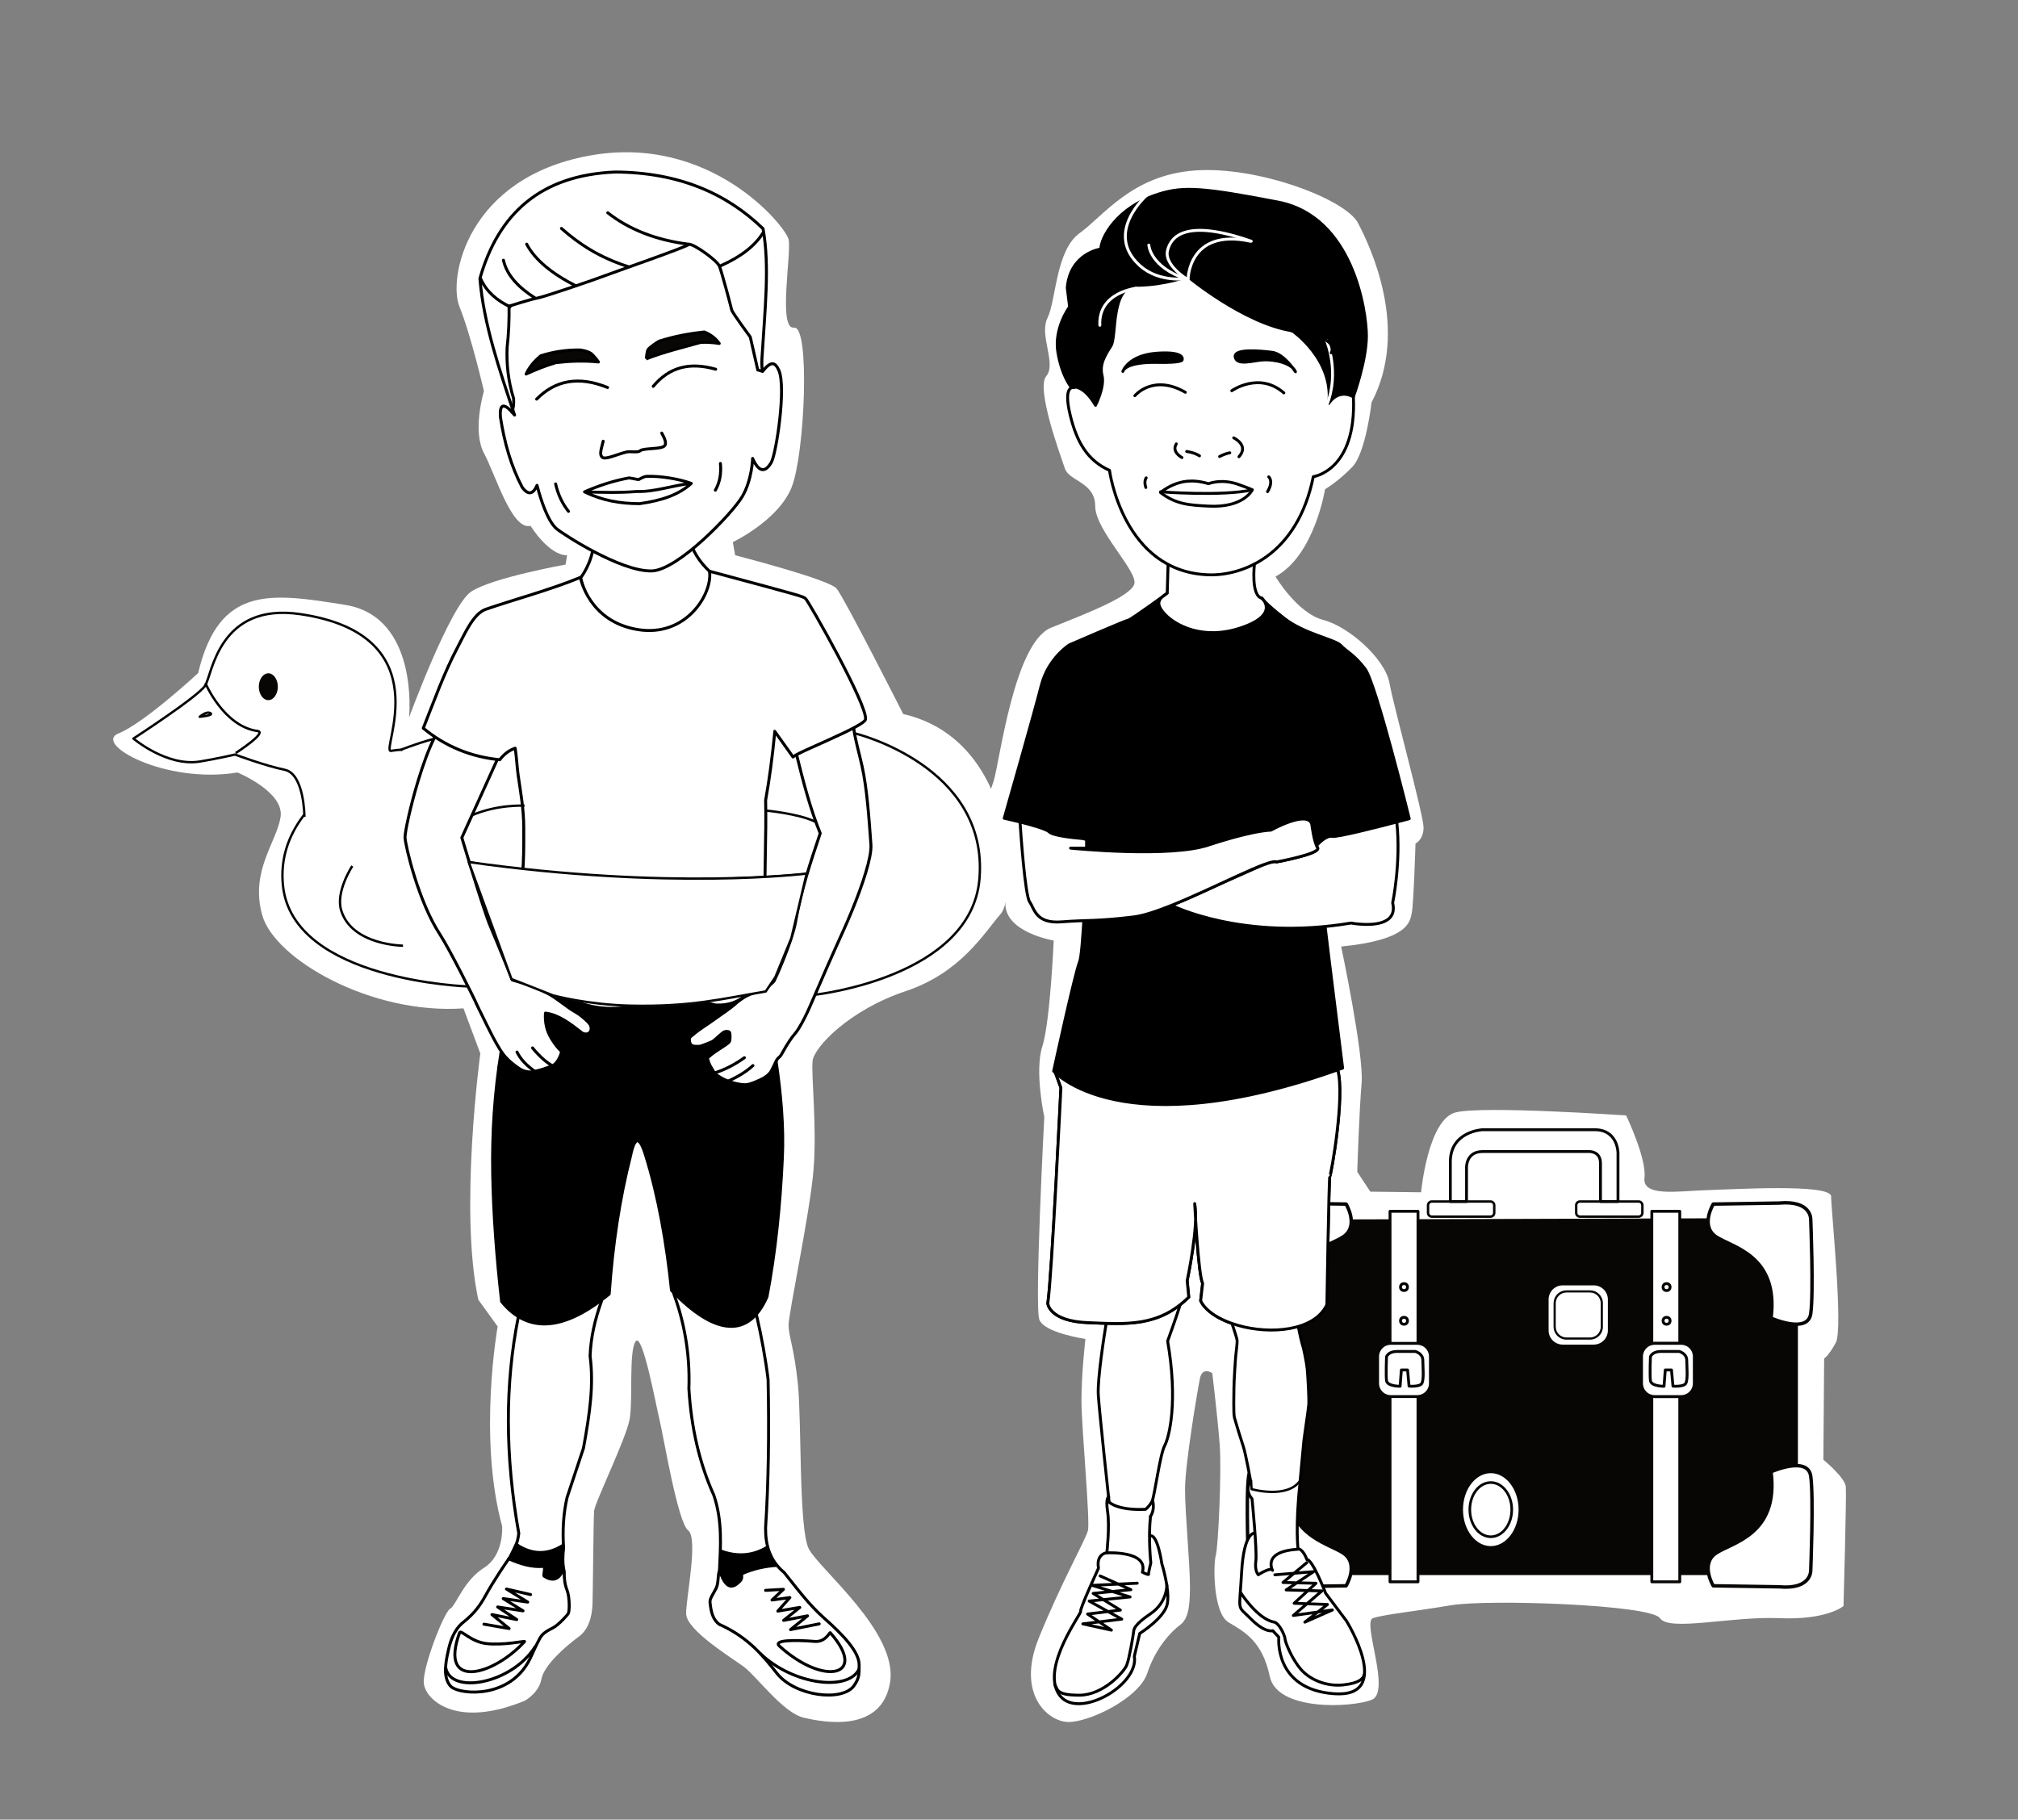 <?xml version="1.0" encoding="UTF-8" standalone="no"?><!DOCTYPE svg PUBLIC "-//W3C//DTD SVG 1.1//EN" "http://www.w3.org/Graphics/SVG/1.1/DTD/svg11.dtd"><svg width="100%" height="100%" viewBox="0 0 2495 2250" version="1.1" xmlns="http://www.w3.org/2000/svg" xmlns:xlink="http://www.w3.org/1999/xlink" xml:space="preserve" xmlns:serif="http://www.serif.com/" style="fill-rule:evenodd;clip-rule:evenodd;stroke-linejoin:round;stroke-miterlimit:1.5;"><rect x="0" y="0" width="2495" height="2250" fill="#808080" stroke="none"/><rect id="Artboard1" x="-0" y="0" width="2494.03" height="2250" style="fill:none;"/><g><path d="M1243.02,1116.93c0,-0 6.128,-85.788 -12.255,-103.405c-18.383,-17.617 -9.958,-22.979 -2.298,-47.49c7.66,-24.511 25.277,-171.575 71.235,-189.958c45.957,-18.383 97.277,-38.298 102.639,-53.618c5.361,-15.319 -48.256,-66.638 -48.256,-96.511c-0,-29.873 -32.17,-30.638 -37.532,-46.724c-5.362,-16.085 -36,-98.809 -22.979,-114.128c13.021,-15.319 -9.192,-50.554 1.532,-72.001c10.723,-21.446 9.957,-83.489 39.83,-104.936c29.872,-21.447 64.341,-71.668 142.469,-77.363c78.128,-5.694 186.129,35.667 201.448,64.774c15.319,29.107 64.341,131.746 16.851,222.129c0,0 -6.894,62.043 -23.745,79.66c-16.851,17.617 -33.702,27.575 -33.702,27.575c-0,-0 -13.021,81.958 -61.277,108.001c-0,-0 26.809,45.191 58.979,53.617c32.17,8.425 76.596,48.256 81.958,78.128c5.362,29.873 42.128,163.15 42.128,178.469c-0,15.32 -9.958,19.915 -9.958,19.915c0,0 -2.297,74.299 -4.595,85.788c-2.298,11.489 -4.596,33.356 -87.32,41.572c-0,-0 28.341,133.833 25.277,169.068c-3.064,35.234 -5.362,109.532 -5.362,109.532l16.085,24.511l62.809,0.766c0,0 8.426,-90.383 42.894,-98.809c34.468,-8.426 210.64,3.83 210.64,3.83c-0,-0 25.537,53.207 22.665,77.143c-2.872,23.936 42.128,16.277 74.681,15.319c32.554,-0.957 156.065,-8.617 156.065,7.66c0,16.277 15.319,163.724 5.745,180.959c-9.575,17.234 -14.362,19.332 -14.362,19.332l-0.957,125.243c-0,-0 26.808,22.021 27.766,33.511c0.957,11.489 -2.873,147.448 -2.873,147.448c0,-0 -20.106,17.549 -79.468,14.998c-59.362,-2.552 -135.958,16.913 -147.448,-0c-11.489,-16.913 -213.512,-23.616 -258.512,-15.956c-45,7.66 -82.96,11.334 -96.441,15.956c-13.481,4.621 22.673,91.022 -1.225,100.826c-23.898,9.805 -117.039,14.707 -126.231,-28.8c-9.192,-43.507 -31.251,-55.149 -50.86,-66.792c-19.609,-11.642 -18.996,-72.307 -15.932,-82.724c3.064,-10.417 7.353,-104.171 4.902,-136.647c-2.451,-32.477 -9.191,-88.852 -9.191,-88.852c-0,0 -12.256,-8.579 -15.32,6.74c-3.063,15.32 -18.383,106.01 -18.383,136.648c0,30.639 6.128,92.264 6.128,121.196c0,28.933 -3.677,40.575 -12.868,47.316c-9.192,6.74 -29.413,26.962 -39.83,58.826c-10.417,31.864 -72.92,61.277 -98.043,60.664c-25.124,-0.613 -64.341,-34.526 -36.154,-103.97c28.188,-69.444 57.601,-120.917 60.664,-132.559c3.064,-11.643 -7.966,-127.456 -7.966,-161.159c0,-33.702 4.903,-75.983 4.903,-75.983c-0,-0 -50.86,-7.353 -56.988,-23.898c-6.128,-16.545 6.128,-250.623 6.128,-250.623c-0,0 -12.256,-56.375 -2.451,-87.013c9.804,-30.639 14.093,-131.133 14.093,-131.133c0,0 -60.638,-10.025 -59.732,-46.068Z" style="fill:#fff;"/><g><path d="M1554.2,1506.38l0,443.019l670.461,-0l0,-444.997l-670.461,1.978Z" style="fill:#080605;stroke:#fff;stroke-width:3.54px;"/><path d="M1592.85,1629.87c-0,-0 -45.404,20.229 -49.069,-5.424c-3.665,-25.654 -0,-116.496 -0,-116.496c-0,0 -1.222,-23.988 39.091,-20.323l81.427,1.251c-0,-0 16.301,26.846 -3.245,40.283c-19.545,13.438 -77.977,22.527 -68.204,100.709Z" style="fill:#fff;stroke:#080605;stroke-width:4.27px;"/><path d="M1592.85,1819.9c-0,-0 -45.404,-20.23 -49.069,5.423c-3.665,25.654 -0,116.496 -0,116.496c-0,-0 -1.222,23.988 39.091,20.323l81.427,-1.251c-0,0 16.301,-26.845 -3.245,-40.283c-19.545,-13.438 -77.977,-22.526 -68.204,-100.708Z" style="fill:#fff;stroke:#080605;stroke-width:4.27px;"/><path d="M2189.67,1629.87c0,-0 45.404,20.229 49.069,-5.424c3.665,-25.654 0,-116.496 0,-116.496c0,0 1.222,-23.988 -39.091,-20.323l-81.427,1.251c0,-0 -16.301,26.846 3.245,40.283c19.545,13.438 77.977,22.527 68.204,100.709Z" style="fill:#fff;stroke:#080605;stroke-width:4.27px;"/><path d="M2189.67,1819.9c0,-0 45.404,-20.23 49.069,5.423c3.665,25.654 0,116.496 0,116.496c0,-0 1.222,23.988 -39.091,20.323l-81.427,-1.251c0,0 -16.301,-26.845 3.245,-40.283c19.545,-13.438 77.977,-22.526 68.204,-100.708Z" style="fill:#fff;stroke:#080605;stroke-width:4.27px;"/><rect x="1718.6" y="1497.84" width="34.564" height="458.123" style="fill:#fff;stroke:#080605;stroke-width:3.54px;"/><rect x="2042.26" y="1497.84" width="34.564" height="458.123" style="fill:#fff;stroke:#080605;stroke-width:3.54px;"/><path d="M1768.51,1677.41l0,33.181c0,9.004 -7.31,16.315 -16.314,16.315l-32.628,-0c-9.004,-0 -16.314,-7.311 -16.314,-16.315l-0,-33.181c-0,-9.004 7.31,-16.314 16.314,-16.314l32.628,0c9.004,0 16.314,7.31 16.314,16.314Z" style="fill:#fff;stroke:#080605;stroke-width:3.54px;"/><path d="M2094.8,1677.41l-0,33.181c-0,9.004 -7.31,16.315 -16.314,16.315l-32.628,-0c-9.004,-0 -16.315,-7.311 -16.315,-16.315l0,-33.181c0,-9.004 7.311,-16.314 16.315,-16.314l32.628,0c9.004,0 16.314,7.31 16.314,16.314Z" style="fill:#fff;stroke:#080605;stroke-width:3.54px;"/><path d="M2094.8,1677.41l0,33.181c0,9.004 -7.31,16.315 -16.314,16.315l-32.628,-0c-9.004,-0 -16.314,-7.311 -16.314,-16.315l-0,-33.181c-0,-9.004 7.31,-16.314 16.314,-16.314l32.628,0c9.004,0 16.314,7.31 16.314,16.314Z" style="fill:#fff;stroke:#080605;stroke-width:3.54px;"/><path d="M1731.05,1714.16c-0,-0 -15.893,0.226 -16.799,-7.022c-0.906,-7.249 -0,-29.448 -0,-29.448c-0,0 1.812,-6.342 12.458,-6.569l23.096,0c0,0 9.232,2.299 9.333,10.728c0.108,9.106 1.579,23.439 -1.16,28.677c-2.435,4.657 -15.856,3.48 -15.856,3.48l-1.821,-20.007l-7.702,-0l-1.549,20.161Z" style="fill:none;stroke:#080605;stroke-width:3.54px;"/><path d="M2057.34,1714.16c0,-0 -15.892,0.226 -16.798,-7.022c-0.907,-7.249 -0,-29.448 -0,-29.448c-0,0 1.812,-6.342 12.458,-6.569l23.096,0c-0,0 9.232,2.299 9.332,10.728c0.109,9.106 1.58,23.439 -1.159,28.677c-2.436,4.657 -15.857,3.48 -15.857,3.48l-1.821,-20.007l-7.702,-0l-1.549,20.161Z" style="fill:none;stroke:#080605;stroke-width:3.54px;"/><circle cx="1735.88" cy="1591.51" r="4.318" style="fill:#fff;stroke:#080605;stroke-width:3.54px;"/><circle cx="2060.51" cy="1591.51" r="4.318" style="fill:#fff;stroke:#080605;stroke-width:3.54px;"/><circle cx="1735.88" cy="1633.19" r="4.318" style="fill:#fff;stroke:#080605;stroke-width:3.54px;"/><circle cx="2060.51" cy="1633.19" r="4.318" style="fill:#fff;stroke:#080605;stroke-width:3.54px;"/><path d="M1847.44,1490.38l0,9.348c0,2.579 -2.094,4.673 -4.673,4.673l-72.5,0c-2.58,0 -4.674,-2.094 -4.674,-4.673l0,-9.348c0,-2.579 2.094,-4.673 4.674,-4.673l72.5,-0c2.579,-0 4.673,2.094 4.673,4.673Z" style="fill:#fff;stroke:#080605;stroke-width:3.01px;"/><path d="M2030.6,1490.38l-0,9.348c-0,2.579 -2.094,4.673 -4.674,4.673l-72.5,0c-2.579,0 -4.673,-2.094 -4.673,-4.673l-0,-9.348c-0,-2.579 2.094,-4.673 4.673,-4.673l72.5,-0c2.58,-0 4.674,2.094 4.674,4.673Z" style="fill:#fff;stroke:#080605;stroke-width:3.01px;"/><path d="M1813.18,1485.71l-0,-41.96c-0,0 -0.755,-19.82 19.82,-19.82l131.192,-0c-0,-0 14.629,-1.133 14.629,14.629l-0,47.151l21.613,-0l0,-60.081c0,-0 0,-28.693 -28.692,-28.693l-138.931,0c0,0 -39.64,1.888 -39.64,39.641l-0,49.133l20.009,-0Z" style="fill:#fff;stroke:#080605;stroke-width:3.54px;"/><ellipse cx="1843.17" cy="1866.72" rx="36.658" ry="47.396" style="fill:#fff;stroke:#080605;stroke-width:4.6px;"/><ellipse cx="1843.17" cy="1866.72" rx="25.922" ry="33.516" style="fill:#fff;stroke:#080605;stroke-width:3.25px;"/><path d="M1989.68,1606.82l0,38.391c0,10.594 -8.601,19.195 -19.195,19.195l-38.391,0c-10.595,0 -19.196,-8.601 -19.196,-19.195l0,-38.391c0,-10.595 8.601,-19.196 19.196,-19.196l38.391,0c10.594,0 19.195,8.601 19.195,19.196Z" style="fill:#fff;stroke:#080605;stroke-width:3.54px;"/><path d="M1980.43,1611.45l-0,29.143c-0,8.042 -6.53,14.571 -14.572,14.571l-29.142,-0c-8.042,-0 -14.571,-6.529 -14.571,-14.571l-0,-29.143c-0,-8.042 6.529,-14.571 14.571,-14.571l29.142,-0c8.042,-0 14.572,6.529 14.572,14.571Z" style="fill:#fff;stroke:#080605;stroke-width:2.69px;"/></g><g><path d="M1367.63,1636.38c0.242,-1.48 0.379,-2.295 0.379,-2.295c31.912,-17.024 47.588,-19.709 60.398,-23.151c22.125,-5.947 32.441,-3.966 32.441,-3.966c-0.205,1.216 -0.821,3.454 -1.704,6.34c-4.412,14.411 -15.506,44.966 -15.506,44.966c12.884,74.546 2.147,118.413 -3.682,129.343c-5.828,10.931 -12.516,62.425 -15.461,68.498c-2.945,6.072 -8.099,10.201 -8.099,10.201c-35.341,1.701 -45.158,-8.987 -45.158,-8.987c0,0 -11.902,-109.997 -13.34,-132.294c-1.282,-19.869 7.749,-76.545 9.732,-88.655Z" style="fill:#fff;stroke:#000;stroke-width:3.59px;stroke-linecap:round;"/><path d="M1305.3,1327.51l6.381,17.489c-0,-0 -11.29,235.125 -16.198,266.701c-0,0 1.472,21.861 49.575,23.804c48.103,1.944 87.371,5.344 124.675,-31.576l-1.964,-20.404c0,0 14.726,-68.983 9.327,-95.216c-0,0 4.417,87.929 9.816,98.617l-2.454,21.375c0,-0 6.541,19.159 46.249,30.6c39.707,11.442 94.493,7.213 109.823,-25.619c0,0 2.455,-158.985 3.654,-158.985c1.198,0 19.173,-99.626 9.587,-131.648c-9.587,-32.023 -348.471,4.862 -348.471,4.862" style="fill:none;stroke:#000;stroke-width:3.59px;stroke-linecap:round;"/><path d="M1523.18,1636.51c-0.584,-1.716 -0.962,-2.806 -0.962,-2.806c-0,0 16.317,-9.777 43.355,-10.301c27.038,-0.525 39.214,13.007 39.214,13.007c-0.087,0.459 0.083,1.867 0.414,3.82c1.185,6.986 4.432,20.948 5.364,23.408c1.193,3.148 4.771,20.857 5.567,28.465c0.795,7.608 2.518,37.516 1.988,44.599c-0.53,7.084 -5.567,39.746 -5.965,43.944c-0.397,4.197 -4.903,52.568 -4.903,52.568c-0,-0 -2.386,8.264 -24.387,12.855c-22.002,4.591 -35.504,-4.704 -35.504,-4.704c-0,-0 -0,-1.64 -0.621,-6.559c-0.622,-4.919 -6.834,-38.122 -9.527,-46.116c-2.692,-7.993 -9.526,-30.129 -10.975,-35.663c-1.45,-5.534 -0.622,-30.334 -0.622,-37.098c0,-6.763 1.657,-33.818 2.278,-39.762c0.622,-5.944 1.864,-15.372 1.657,-18.651c-0.159,-2.524 -4.418,-15.269 -6.371,-21.006Z" style="fill:#fff;stroke:#000;stroke-width:3.59px;stroke-linecap:round;"/><path d="M1305.3,1327.51l6.381,17.489c-0,-0 -11.29,235.125 -16.198,266.701c-0,0 1.472,21.861 49.575,23.804c48.103,1.944 87.371,5.344 124.675,-31.576l-1.964,-20.404c0,0 14.726,-68.983 9.327,-95.216c-0,0 4.417,87.929 9.816,98.617l-2.454,21.375c0,-0 6.541,19.159 46.249,30.6c39.707,11.442 94.493,7.213 109.823,-25.619c0,0 2.455,-158.985 3.654,-158.985c1.198,0 19.173,-99.626 9.587,-131.648c-9.587,-32.023 -348.471,4.862 -348.471,4.862" style="fill:#fff;stroke:#000;stroke-width:3.59px;stroke-linecap:round;"/><path d="M1370.81,1851.19c-0,-0 -4.123,-0 -1.375,18.266c2.749,18.266 -0.981,50.717 -0.981,50.717c-0,-0 51.637,-2.915 43.979,23.901c0,-0 8.05,4.081 7.658,2.526c-0.393,-1.555 2.748,-13.991 2.748,-13.991c0,0 -3.337,-30.897 -0.392,-57.518" style="fill:none;stroke:#000;stroke-width:3.59px;stroke-linecap:round;"/><path d="M1422.44,1875.09c-0,-0 5.693,-7.967 2.748,-19.043" style="fill:#fff;stroke:#000;stroke-width:3.59px;stroke-linecap:round;"/><path d="M1346.9,975.286c0,-0 -0.698,23.173 -1.858,54.28c-2.234,59.974 -6.18,149.442 -10.125,159.204c-5.992,14.825 -32.206,135.651 -32.206,135.651c0,0 82.387,95.623 357.259,-3.706c-0,-0 -32.955,-261.666 -32.955,-274.268c0,0 11.527,-13.857 20.004,-12.224c8.476,1.633 95.338,-21.874 95.338,-21.874c-0,0 -41.194,-167.525 -54.675,-185.316c-13.482,-17.79 -23.218,-21.496 -29.959,-28.909c-6.741,-7.413 -44.938,-14.084 -69.654,-33.357c-24.716,-19.273 -28.086,-25.319 -28.086,-25.319c0,-0 23.234,20.079 -24.869,36.596c-48.103,16.517 -82.462,-3.238 -94.897,-16.517c-12.435,-13.278 -7.526,-19.108 1.636,-25.261c9.163,-6.154 -43.522,32.062 -46.467,32.386c-2.945,0.324 -73.299,30.767 -73.299,30.767c-0,0 -26.179,16.517 -34.687,50.199c-8.508,33.682 -45.812,164.199 -45.812,164.199c-0,0 49.412,10.688 55.629,16.841c6.217,6.153 47.531,8.723 47.531,8.723" style="stroke:#000;stroke-width:3.59px;stroke-linecap:round;"/><path d="M1627.69,1045.67c2.579,-2.892 12.074,-12.851 19.332,-11.452c6.215,1.198 54.572,-11.121 79.93,-17.779c5.377,50.381 -5.093,99.971 -5.093,99.971c5.473,22.941 -16.327,26.902 -33.253,26.684c-9.981,-0.128 -18.266,-1.709 -18.266,-1.709c-134.395,22.583 -221.9,-21.896 -221.9,-21.896c0.11,-0.044 0.219,-0.088 0.329,-0.132c20.796,-8.353 43.793,-19.016 64.609,-28.65l46.515,-20.617c9.469,-3.671 16.076,-5.462 18.376,-4.272c-0,-0 55.313,-10.159 50.751,-17.496c-0.464,-0.747 -0.908,-1.643 -1.33,-2.652Z" style="fill:#fff;stroke:#000;stroke-width:3.59px;stroke-linecap:round;"/><path d="M1261.13,1016.41c14.554,3.645 32.502,8.701 36.087,12.249c4.79,4.741 30.414,7.355 41.925,8.305l4.261,1.243l0,10.535l-19.768,0c-0,0 124.693,12.793 172.593,-4.515c0,0 49.496,-16.614 75.157,-17.742c-0,-0 45.216,-25.375 50.477,-7.316c0,0 2.593,21.822 7.155,29.159c4.562,7.337 -50.751,17.496 -50.751,17.496c-8.527,-4.412 -76.231,32.143 -129.5,53.539c-18.417,7.397 -35.108,12.982 -47.032,14.436c-46.414,5.658 -57.153,3.59 -89.121,6.114c-31.968,2.524 -33.47,-15.811 -39.638,-24.806c-5.594,-8.157 -10.904,-84.532 -11.845,-98.697Z" style="fill:#fff;stroke:#000;stroke-width:3.59px;stroke-linecap:round;"/><path d="M1327.86,479.308c0,0 -13.868,-4.417 -4.844,33.336c8.115,33.948 21.466,56.752 48.741,68.976c0,0 16.586,126.241 123.131,129.173c40.862,1.124 109.051,-23.303 128.839,-121.363c-0,-0 53.708,-7.123 49.591,-98.802" style="fill:none;stroke:#000;stroke-width:3.59px;stroke-linecap:round;"/><path d="M1443.14,733.215l1.009,-34.809" style="fill:none;stroke:#000;stroke-width:3.6px;stroke-linecap:round;"/><path d="M1550.97,697.501c-0,-0 -4.75,39.449 9.305,42.231" style="fill:none;stroke:#000;stroke-width:3.59px;stroke-linecap:round;"/><path d="M1494.17,598.115c0,0 15.997,-6.841 37.728,1.187c4.786,1.768 13.81,4.946 16.375,6.419c0,0 -10.324,22.56 -54.404,20.098c-22.438,-1.253 -39.41,-1.734 -59.027,-16.751c-0,0 5.498,-5.079 15.629,-9.439c9.518,-4.097 23,-7.704 43.699,-1.514Z" style="fill:none;stroke:#000;stroke-width:3.59px;stroke-linecap:round;"/><path d="M1434.86,608.151c-0,0 76.482,5.842 113.37,-2.434" style="fill:none;stroke:#000;stroke-width:3.59px;stroke-linecap:round;"/><path d="M1568.64,589.653c0,0 6.394,5.112 -1.475,18.255" style="fill:none;stroke:#000;stroke-width:3.59px;stroke-linecap:round;"/><path d="M1417.15,590.87c0,0 -3.197,3.895 -0.491,11.927" style="fill:none;stroke:#000;stroke-width:3.59px;stroke-linecap:round;"/><path d="M1467.17,558.276c0,-0 9.298,1.082 15.861,5.413" style="fill:none;stroke:#000;stroke-width:3.59px;stroke-linecap:round;"/><path d="M1507.91,564.501c0,-0 6.29,-3.519 12.58,-4.601" style="fill:none;stroke:#000;stroke-width:3.59px;stroke-linecap:round;"/><path d="M1525.32,541.434c-0,0 19.485,9.135 6.495,23.344" style="fill:none;stroke:#000;stroke-width:3.59px;stroke-linecap:round;"/><path d="M1461.36,565.799c-0,0 -13.302,-6.79 -7.001,-16.906" style="fill:none;stroke:#000;stroke-width:3.59px;stroke-linecap:round;"/><path d="M1388.26,459.265c0,-0 6.688,-20.157 42.556,-22.564c35.869,-2.406 30.702,8.424 30.702,8.424c-0,0 0.608,3.61 -30.398,3.009c-31.005,-0.602 -41.34,6.016 -42.86,11.131Z" style="stroke:#000;stroke-width:3.59px;stroke-linecap:round;"/><path d="M1601.68,459.692c0,0 -14.059,-22.187 -28.877,-24.067c-14.819,-1.88 -47.876,-4.889 -45.596,6.017c2.28,10.905 22.038,4.136 34.577,3.384c12.539,-0.752 35.336,3.385 39.896,14.666Z" style="stroke:#000;stroke-width:3.59px;stroke-linecap:round;"/><path d="M1403.1,489.32c0,0 22.373,-27.34 62.448,-4.236" style="fill:none;stroke:#000;stroke-width:3.59px;stroke-linecap:round;"/><path d="M1522.93,483.159c-0,0 33.85,-24.067 64.393,2.696" style="fill:none;stroke:#000;stroke-width:3.59px;stroke-linecap:round;"/><path d="M1354.46,501.147c0,0 11.572,-22.823 8.1,-36.716c-3.471,-13.892 3.472,-24.808 10.993,-36.715c7.522,-11.908 -1.157,-74.424 32.98,-74.92c34.137,-0.497 61.909,-10.916 61.909,-10.916c-0,0 69.105,57.741 129.278,67.168c-0,-0 51.494,35.227 45.13,89.804c-0,0 10.757,-18.638 30.429,-8.218c0,-0 16.157,-44.22 16.157,-75.23c-0,-31.01 -16.942,-147.667 -109.154,-165.498c-92.212,-17.83 -116.846,-19.542 -146.926,-10.211c-53.182,16.497 -72.324,55.042 -72.324,68.221c0,0 -37.81,4.997 -41.519,47.905l2.935,23.604c-0,0 -19.672,26.297 -14.465,56.562c5.208,30.266 16.779,43.166 16.779,43.166c0,0 13.109,-6.124 29.698,21.994Z" style="stroke:#000;stroke-width:3.59px;stroke-linecap:round;"/><path d="M1640.06,420.956c-0,0 16.736,39.175 0.265,80.191" style="fill:none;stroke:#fff;stroke-width:3.59px;stroke-linecap:round;"/><path d="M1406.04,1957.68l-55.711,2.672l46.875,14.331l-50.557,5.1l40.25,22.347l-48.103,5.829l35.341,7.773l-29.451,-19.917l40.495,-4.858l-33.623,-20.647l46.63,-4.615l-38.041,-17.002" style="fill:none;stroke:#000;stroke-width:3.59px;stroke-linecap:round;"/><path d="M1368.51,1920.02c-0,0 -13.508,1.005 -10.367,19.121c0,0 -23.238,50.348 -22.06,53.263c1.178,2.915 -48.496,67.865 -27.291,102.017c21.204,34.153 99.762,-9.816 93.676,-46.404l6.675,-28.233c0,0 31.022,-19.237 34.163,-36.92c3.142,-17.683 -6.872,-49.357 -6.872,-49.357c0,0 -5.301,-37.892 -14.725,-34.2" style="fill:none;stroke:#000;stroke-width:3.59px;stroke-linecap:round;"/><path d="M1551.49,1895.7c-0,-0 -13.572,-2.612 -16.4,48.692c-2.827,51.304 -6.22,39.55 11.499,57.46c17.718,17.91 27.027,14.565 27.027,14.565l7.479,8.039c0,0 -6.54,64.494 68.287,69.892c74.826,5.397 15.292,-90.078 15.292,-90.078l-25.72,-34.2c-0,0 -16.296,-42.361 -23.168,-41.584c-0,0 -4.123,-12.242 -10.406,-13.214" style="fill:#fff;stroke:#000;stroke-width:3.59px;stroke-linecap:round;"/><path d="M1442.64,1960.11c0,-0 0.61,21.265 -20.147,35.327c-20.711,14.031 -20.585,19.073 -21.022,22.974c-0.438,3.901 -5.202,32.69 -8.487,40.71c-3.284,8.019 -28.606,37.046 -58.608,37.046c-30.001,-0 -26.337,-7.919 -30.06,-12.47" style="fill:none;stroke:#000;stroke-width:3.59px;stroke-linecap:round;"/><path d="M1546.27,1831.04c-0,0 -8.219,10.791 1.722,22.348c0,0 6.391,64.55 4.694,76.863c-1.696,12.313 3.016,16.977 3.016,16.977c0,-0 14.703,-9.515 17.342,-5.784c2.639,3.732 -16.399,-22.946 31.856,-25.745c0,0 -3.581,-27.657 2.451,-82.459" style="fill:#fff;stroke:#000;stroke-width:3.59px;stroke-linecap:round;"/><path d="M1533.93,1969.38c-0,0 20.53,32.51 41.06,36.303c7.155,1.322 13.686,17.672 13.686,20.319c0,4.064 8.486,25.466 19.983,38.47c11.497,13.004 31.753,21.132 52.009,18.964c20.257,-2.167 24.91,-7.856 26.279,-13.274" style="fill:none;stroke:#000;stroke-width:3.59px;stroke-linecap:round;"/><path d="M1576.2,1947.31l47.857,-3.886l-33.868,22.589l44.176,1.215l-35.341,30.362l48.348,-6.801l-34.113,15.059l27.978,-21.861l-41.231,-1.457l26.996,-24.775l-40.74,-0.972l29.451,-24.533" style="fill:none;stroke:#000;stroke-width:3.59px;stroke-linecap:round;"/><path d="M1405.09,356.419c0,-0 -47.31,4.802 -45.281,45.777" style="fill:none;stroke:#fff;stroke-width:3.59px;stroke-linecap:round;"/><path d="M1468.83,345.945c-0,-0 -0,-63.881 76.663,-47.755" style="fill:none;stroke:#fff;stroke-width:3.59px;stroke-linecap:round;"/><path d="M1467.9,345.335c-0,-0 -28.608,-17.126 -24.442,-35.384c4.166,-18.259 23.518,-39.586 103.524,-11.677" style="fill:none;stroke:#fff;stroke-width:3.59px;stroke-linecap:round;"/><path d="M1468.98,344.267c-0,-0 -34.966,6.247 -59.44,-15.629c-45.569,-40.732 8.731,-87.731 8.731,-87.731" style="fill:none;stroke:#fff;stroke-width:3.59px;stroke-linecap:round;"/><path d="M1596.86,409.075c0,-0 60.045,6.028 49.019,27.21" style="fill:none;stroke:#000;stroke-width:3.59px;stroke-linecap:round;"/><path d="M1420.39,303.013c-0,0 1.088,26.866 46.354,42.079" style="fill:none;stroke:#fff;stroke-width:3.59px;stroke-linecap:round;"/><path d="M1546.75,1830.61l0.615,10.76c-0,-0 43.78,12.538 59.987,-10.326" style="fill:none;stroke:#080605;stroke-width:2.94px;"/></g></g><g><path d="M505.76,887.2c0,-0 12.746,-124.515 -78.925,-139.221c-91.67,-14.707 -155.888,-25.002 -181.87,84.317c0,-0 -66.577,61.842 -98.441,74.608c-31.864,12.765 57.6,63.012 147.065,48.306c-0,-0 58.213,23.898 53.311,55.149c-4.903,31.251 -37.992,66.792 -22.673,121.329c15.319,54.536 134.809,123.166 248.785,115.2l20.834,55.762c-0,0 -26.349,194.249 -2.451,304.547l23.898,33.09c-0,-0 -24.511,136.648 5.515,246.946c-0,0 2.835,35.541 -22.481,51.473c-25.315,15.932 -34.507,46.693 -41.86,50.615c-7.353,3.921 -34.315,72.552 -32.477,92.16c1.838,19.609 39.217,56.988 125.005,21.447c0,0 17.28,-9.412 20.418,-26.667c3.137,-17.256 30.197,-40.786 46.276,-52.552c16.079,-11.765 16.471,-34.511 16.864,-40.001c0.392,-5.491 1.176,-105.103 1.96,-115.299c0.785,-10.197 39.641,-89.485 43.931,-113.383c4.289,-23.898 -1.226,-83.336 7.353,-96.205c8.579,-12.868 25.736,81.499 30.026,98.656c4.289,17.158 22.06,125.005 34.928,134.81c12.868,9.804 -2.451,82.724 -2.451,102.945c-0,20.222 55.149,53.924 71.081,65.567c15.932,11.642 48.409,56.987 74.145,63.115c25.736,6.128 96.367,19.005 106.899,-43.23c10.532,-62.234 -88.086,-140.746 -100.533,-165.639c-12.447,-24.894 -8.617,-157.554 -13.404,-203.725c-4.787,-46.171 -11.49,-58.617 -11.49,-72.979c0,-14.362 25.852,-135.959 30.639,-189.576c4.787,-53.617 -2.872,-119.682 -0.957,-136.916c1.914,-17.234 45.957,-63.192 114.894,-86.171c68.937,-22.978 97.66,-72.766 117.767,-95.745c20.106,-22.979 21.064,-214.469 -120.639,-247.023c-0,0 -72.767,-143.618 -82.341,-155.107c-9.575,-11.49 -125.427,-41.171 -125.427,-41.171l-2.872,-16.276c-0,-0 56.49,-26.809 72.766,-67.98c16.277,-41.17 22.979,-200.107 2.873,-197.235c-20.107,2.872 -2.873,-92.873 -6.703,-109.15c-3.829,-16.276 -96.702,-131.171 -247.022,-103.405c-150.321,27.767 -174.257,151.278 -159.895,186.704c14.362,35.426 30.246,104.362 30.246,104.362c0,0 -14.753,48.83 0,76.596c14.754,27.767 34.495,95.746 57.657,90.001c-0,0 22.204,36.383 45.183,36.383l-1.915,11.49c-0,-0 -90.958,16.276 -116.809,33.511c-25.852,17.234 -76.683,155.567 -76.683,155.567Z" style="fill:#fff;"/><g><path d="M1012.82,2007.95l-35.426,7.114l21.042,-17.024l-29.566,5.59l19.978,-16.007l-27.169,4.573l14.916,-16.769l-22.108,3.049l14.117,-13.212c0,-0 -14.738,0.847 -22.108,1.27" style="fill:none;stroke:#000;stroke-width:3.67px;stroke-linecap:round;"/><path d="M598.327,2008.34l31.142,5.414l-21.202,-17.263l30.612,6.139l-23.599,-15.542l31.405,4.793l-24.548,-15.176l30.326,4.33l-26.312,-16.143l29.833,6.86" style="fill:none;stroke:#000;stroke-width:3.67px;stroke-linecap:round;"/><path d="M551.146,2062.5c6.349,33.166 81.543,19.704 110.59,-26.436" style="fill:none;stroke:#000;stroke-width:3.67px;stroke-linecap:round;"/><path d="M1062.04,2064.02c-13.042,27.572 -80.99,19.804 -122.135,-19.444" style="fill:none;stroke:#000;stroke-width:3.67px;stroke-linecap:round;"/><path d="M568.199,2018.85c1.538,-4.221 13.551,11.061 32.823,13.429c21.002,2.581 48.497,-3.465 47.618,-2.504c-38.886,42.494 -106.513,60.622 -80.441,-10.925Z" style="fill:none;stroke:#000;stroke-width:3.67px;stroke-linecap:round;"/><path d="M963.821,2035.56c55.69,50.449 110.064,36.76 62.648,-16.667c-0.663,-0.747 -5.826,11.811 -19.025,10.781c-25.357,-1.978 -52.24,-1.919 -43.623,5.886Z" style="fill:none;stroke:#000;stroke-width:3.67px;stroke-linecap:round;"/><path d="M874.669,1307.87c-1.452,-5.081 -2.143,-10.163 -1.997,-15.245" style="stroke:#000;stroke-width:3.67px;stroke-linecap:round;"/><path d="M889.997,1940.84c6.282,22.299 14.44,25.734 25.516,13.477c2.889,-3.196 0.37,-7.779 2.197,-8.575c13.912,-6.062 27.828,-9.111 42.806,-10.091" style="fill:none;stroke:#000;stroke-width:3.67px;stroke-linecap:round;"/><path d="M695.745,1941.91c-5.359,12.397 -13.486,13.239 -23.064,6.991c-1.45,-0.945 2.797,-12.311 -1.286,-11.982c-12.938,1.042 -27.025,-2.434 -42.423,-9.481" style="fill:none;stroke:#000;stroke-width:3.66px;stroke-linecap:round;"/><path d="M694.414,1299.41c3.573,-10.09 5.5,-21.75 5.744,-35.016" style="stroke:#000;stroke-width:3.67px;stroke-linecap:round;"/><path d="M891.512,1918.01c19.618,7.048 38.782,6.293 57.335,-4.954" style="fill:none;stroke:#000;stroke-width:3.67px;stroke-linecap:round;"/><path d="M638.846,1910.14c18.837,12.358 37.674,12.807 56.511,1.098" style="fill:none;stroke:#000;stroke-width:3.67px;stroke-linecap:round;"/><path d="M832.784,1598.84c12.326,33.663 20.596,73.133 18.937,118.231c2.916,49.024 13.259,92.896 30.825,131.757c11.045,32.418 8.202,64.562 7.023,92.676c-2.458,7.568 -0.897,15.921 -4.292,22.704c-3.155,6.301 -7.837,12.51 -7.44,16.851c1.341,14.656 4.546,22.216 11.342,27.44c36.542,16.239 55.059,40.001 71.226,60.461c22.715,28.748 81.222,35.711 95.486,15.395c6.862,-9.772 6.252,-14.501 6.312,-25.791c0.086,-15.937 -19.638,-36.825 -43.346,-57.778c-18.488,-16.34 -32.944,-35.899 -49.301,-56.305c-17.743,-14.596 -23.179,-33.577 -23.02,-55.084c3.644,-56.195 4.47,-117.769 3.121,-183.492c-2.866,-24.351 -8.089,-52.836 -14.285,-79.569" style="fill:none;stroke:#000;stroke-width:3.67px;stroke-linecap:round;"/><path d="M640.619,1629.52c-16.233,81.947 -16.282,170.649 0.781,266.491c-0.723,5.928 -1.815,11.238 -3.902,14.888c-1.248,3.101 -3.729,8.162 -7.023,14.515c-4.627,6.633 -9.02,13.125 -13.141,19.451c-6.489,9.96 -12.303,19.512 -17.294,28.563c-6.394,11.598 -13.339,21.297 -26.522,31.992c-3.235,2.624 -13.446,9.961 -18.82,33.648c-3.34,14.721 -3.316,16.582 -3.92,25.145c-0.346,4.917 0.969,16.528 7.445,21.786c11.931,9.689 72.381,14.73 96.833,-34.411c3.878,-7.793 6.764,-15.408 12.459,-25.869c3.708,-6.81 10.499,-9.803 16.805,-13.211c6.149,-3.323 17.103,-15.075 18.338,-17.493c1.611,-3.154 1.726,-20.309 -1.56,-28.659c-2.885,-7.329 -3.696,-15.097 -3.512,-23.076c-2.307,-9.872 -1.889,-19.485 -0.78,-29.031c-1.426,-21.751 -0.276,-42.684 4.292,-62.529l20.289,-61.04c7.755,-43.08 12.889,-77.087 8.194,-113.891c0.791,-22.58 5.931,-45.16 14.046,-67.74" style="fill:none;stroke:#000;stroke-width:3.67px;stroke-linecap:round;"/><path d="M619.636,1300.27c-8.2,50.583 -11.382,101.166 -10.478,151.749c0.926,50.482 4.898,103.142 11.027,157.345c33.579,41.126 78.585,35.249 132.974,-9.23c4.311,-61.158 12.941,-118.197 26.357,-170.67c4.918,-23.902 11.014,-25.879 18.533,-1.396c16.229,51.734 26.367,110.792 32.19,167.488c53.796,56.294 95.456,59.556 118.03,7.909c10.502,-55.24 16.323,-112.713 19.022,-171.675c1.78,-38.411 -1.739,-78.756 -7.768,-119.65" style="stroke:#000;stroke-width:3.67px;stroke-linecap:round;"/><path d="M619.636,1300.27l24.539,-95.186l302.919,24.355l12.429,82.701l-342.773,7.421" style="stroke:#000;stroke-width:3.67px;stroke-linecap:round;"/><path d="M807.427,1241.11c0.885,31.322 0.424,62.901 -4.245,95.282" style="stroke:#000;stroke-width:3.67px;stroke-linecap:round;"/><path d="M985.097,934.102c7.953,32.362 17.225,67.583 29.014,96.286c-12.077,35.94 -24.122,71.842 -30.872,111.592c-5.25,25.369 -25.102,69.452 -26.152,70.988l-13.241,12.746c-18.009,1.27 -27.171,9.908 -32.361,13.519c-8.253,7.816 -18.738,14.225 -28.737,21.541c-7.895,5.777 -17.231,11.161 -26.021,18.697c-1.86,1.595 -4.609,2.89 -4.431,6.293c0.219,4.206 1.427,6.246 3.595,7.294c2.623,1.269 9.262,0.725 10.418,0.528c0,-0 12.876,-4.555 15.389,-6.271c2.514,-1.716 11.102,-10.025 13.266,-11.166c2.165,-1.14 5.947,-1.046 6.954,0.372c1.007,1.418 0.878,9.058 0.07,11.166c-0.809,2.108 -10.396,7.989 -10.396,7.989c0,-0 -9.491,6.083 -12.625,8.76c-3.134,2.677 -4.292,3.722 -4.292,3.722c-0,-0 0.84,6.089 5.072,12.655c4.232,6.565 1.832,6.015 11.706,11.91c9.874,5.895 25.252,9.207 31.264,8.505c6.241,-0.728 12.241,-3.871 17.118,-5.9c6.397,-2.97 11.079,-6.523 13.657,-10.794c3.157,-5.923 5.162,-10.508 5.462,-11.165c3.004,-6.571 4.386,-4.646 7.209,-9.529c7.715,-13.344 3.907,-7.212 9.67,-16.228c5.316,-8.317 7.177,-8.616 11.487,-15.565c5.453,-8.792 10.351,-18.803 14.363,-28.146c13.35,-31.089 26.516,-61.162 40.925,-92.919c3.529,-7.779 7.235,-16.339 10.851,-25.174c12.788,-31.236 24.464,-65.896 23.33,-81.536c-2.513,-34.678 -4.95,-69.52 -10.925,-96.771c-3.787,-17.276 -8.064,-30.743 -10.327,-46.69" style="fill:#fff;stroke:#000;stroke-width:3.67px;stroke-linecap:round;"/><path d="M884.273,1326.48c12.558,-4.117 24.574,-10.303 36.041,-18.582" style="fill:none;stroke:#000;stroke-width:3.67px;stroke-linecap:round;"/><path d="M900.79,1336.59c11.587,-5.175 21.799,-11.369 30.112,-18.972" style="fill:none;stroke:#000;stroke-width:3.67px;stroke-linecap:round;"/><path d="M614.411,940.114l-43.408,95.708c-0,-0 26.984,90.331 35.235,109.528c8.251,19.198 27.194,66.467 27.194,66.467c15.77,4.234 30.78,9.556 44.368,16.914c12.39,6.709 22.759,16.58 33.669,22.631c5.68,3.15 10.919,7.796 15.811,12.584c7.636,7.476 2.355,18.142 -7.355,13.552c-16.095,-12.581 -29.428,-22.673 -45.523,-24.74c-0.734,10.776 1.159,21.251 7.244,31.246c3.391,5.569 7.328,11.216 12.265,15.744c1.35,1.238 -4.062,14.976 -10.243,17.679c-7.832,3.425 -14.845,5.678 -23.155,7.552c-5.543,1.25 -12.595,0.473 -18.789,-3.83c-7.207,-5.006 -14.601,-10.646 -20.414,-18.753c-8.364,-11.665 -19.894,-35.843 -23.432,-43.084c-3.539,-7.241 -8.225,-16.575 -8.523,-17.409c-1.528,-4.272 -33.11,-67.667 -45.665,-86.846c-26.176,-39.989 -42.594,-109.268 -42.92,-119.568c-0.207,-6.549 6.7,-38.965 16.679,-71.535c5.716,-18.657 12.441,-37.365 19.413,-51.289" style="fill:#fff;stroke:#000;stroke-width:3.67px;stroke-linecap:round;"/><path d="M639.201,1300.89c4.329,8.868 11.849,16.614 21.576,23.584" style="fill:none;"/><clipPath id="_clip1"><path d="M639.201,1300.89c4.329,8.868 11.849,16.614 21.576,23.584"/></clipPath><g clip-path="url(#_clip1)"><path d="M871.473,1258.33c-0.518,3.804 -0.547,7.375 -0,10.671" style="fill:none;stroke:#000;stroke-width:2.08px;stroke-linecap:round;"/></g><path d="M639.201,1300.89c4.329,8.868 11.849,16.614 21.576,23.584" style="fill:none;stroke:#000;stroke-width:3.67px;stroke-linecap:round;"/><path d="M658.417,1295.78c4.451,5.804 13.804,15.546 22.802,21.078" style="fill:none;stroke:#000;stroke-width:3.67px;stroke-linecap:round;"/><path d="M717.749,714.589c0,0 2.04,-2.511 4.684,-6.978c7.119,-12.025 18.623,-38.223 6.503,-67.722l126.416,-17.892c-9.936,30.469 -5.301,59.221 22.694,85.219c3.633,101.459 -131.728,117.957 -160.297,7.373Z" style="fill:#fff;stroke:#000;stroke-width:3.67px;stroke-linecap:round;"/><path d="M957.839,905.8c-2.935,30.21 -6.638,58.223 -11.237,83.669c0.972,44.472 -1.6,85.748 -0.625,126.249c-1.912,30.718 3.266,64.663 9.677,98.557c-4.367,5.829 -23.424,9.664 -31.12,14.7c-11.286,9.414 -22.747,14.658 -39.859,13.749c-31.066,-8.24 -53.092,-9.787 -86.655,-1.353c-33.431,8.518 -64.894,7.959 -93.332,-6.551c-13.63,-5.234 -21.642,-10.447 -35.272,-14.887c-5.508,-2.001 -19.877,-3.952 -33.712,-8.338c-1.143,-31.562 -1.627,-64.603 4.994,-94.686c7.452,-33.855 6.91,-65.399 6.868,-92.9c-0.038,-24.515 -4.109,-45.574 -6.868,-64.911c-1.582,-11.09 -1.877,-22.348 -3.745,-33.944c-7.123,2.545 -13.584,6.983 -19.041,14.292c-35.673,-3.511 -67.232,-16.438 -94.581,-39.006c13.057,-32.827 25.518,-68.103 42.452,-100.046c9.304,-17.549 19.584,-41.731 34.961,-47.045c33.854,-11.701 79.558,-23.951 116.742,-39.304l0.377,0.892c0,-0 10.069,53.529 70.5,63.533c60.432,10.005 93.083,-44.96 88.82,-72.109c115.305,30.966 115.305,30.966 118.801,33.824c3.496,2.859 76.779,131.613 74.121,149.351c-1.317,8.789 -84.743,40.709 -89.62,46.524l-22.646,-31.749" style="fill:#fff;stroke:#000;stroke-width:3.67px;stroke-linecap:round;"/><g><path d="M688.048,653.737c-10.857,-9.392 -19.424,-35.601 -24.086,-53.598c-5.166,12.008 -11.347,11.765 -18.268,2.564c-13.768,-26.064 -22.153,-55.406 -26.97,-86.919c-1.217,-16.877 4.211,-18.629 17.473,-2.551c-18.6,-55.854 -38.161,-112.06 -42.861,-168.795c22.672,-79.704 74.475,-127.907 167.326,-131.724c78.469,0.474 137.489,26.289 182.731,70.056c8.47,46.245 2.162,101.532 -1.375,160.929c-0.305,7.933 0.037,13.036 1.057,15.173c10.425,-12.971 15.322,-10.951 19.808,-1.12c9.452,20.717 -3.243,103.648 -9.268,114.015c-7.959,13.696 -15.893,11.472 -23.096,-4.905c0,0 -0.611,26.465 -12.841,47.223c-12.231,20.757 -79.423,90.978 -111.852,91.884c-38.709,1.081 -110.874,-46.261 -117.778,-52.232Z" style="fill:#fff;stroke:#000;stroke-width:3.67px;stroke-linecap:round;"/><path d="M739.88,447.578c-17.809,-1.832 -35.283,-1.163 -52.582,0.821c-12.779,3.779 -24.964,8.649 -36.825,14.113c3.573,-7.685 9.225,-15.238 18.146,-22.582c16.33,-5.196 32.71,-7.461 49.134,-7.138c6.738,1.072 10.86,2.742 13.606,4.725c3.794,3.79 6.522,7.092 8.521,10.061Z" style="fill:#080706;stroke:#000;stroke-width:3.67px;stroke-linecap:round;"/><path d="M799.232,443.644c21.616,-8.514 45.286,-14.085 66.942,-20.222c7.673,-0.46 15.363,0.058 23.064,1.297c-4.386,-6.298 -10.548,-11.021 -18.443,-14.206c-20.669,2.139 -38.757,5.924 -54.744,11.048c-0.19,-0.835 -13.585,8.131 -15.004,11.065c-1.162,2.403 -2.088,11.022 -1.815,11.018Z" style="fill:#080706;stroke:#000;stroke-width:3.67px;stroke-linecap:round;"/><path d="M807.625,477.727c19.934,-23.821 44.884,-30.332 77.211,-21.164" style="fill:none;stroke:#000;stroke-width:3.67px;stroke-linecap:round;"/><path d="M663.508,493.514c22.85,-23.185 51.739,-28.95 87.683,-14.361" style="fill:none;stroke:#000;stroke-width:3.67px;stroke-linecap:round;"/><path d="M890.702,573.095c1.197,12.467 -0.786,23.526 -6.261,33.041" style="fill:none;stroke:#000;stroke-width:3.67px;stroke-linecap:round;"/><path d="M711.878,353.447c-29.374,-15.018 -50.425,-32.021 -60.731,-51.584" style="fill:none;stroke:#000;stroke-width:3.67px;stroke-linecap:round;"/><path d="M851.935,302.06c-42.235,-5.273 -74.932,-18.958 -100.5,-38.932" style="fill:none;stroke:#000;stroke-width:3.67px;stroke-linecap:round;"/><path d="M937.051,457.443l5.68,1.743" style="fill:none;stroke:#000;stroke-width:3.67px;stroke-linecap:round;"/><path d="M936.875,457.384l-9.259,-40.684c0,-0 -22.229,-30.027 -22.994,-33.471c-1.381,-6.213 -12.65,-48.216 -15.198,-54.202c-3.069,-7.21 -31.141,-27.122 -37.559,-27.022c0.62,2.214 -97.893,36.363 -105.312,39.363c-7.571,3.061 -74.23,26.009 -82.69,27.344c-7.126,1.125 -34.48,9.871 -34.48,9.871c0.231,16.976 -0.445,33.966 -2.387,50.977c-0.902,20.655 1.293,41.684 8.016,63.257c0.394,7.123 -0.326,12.708 -2.159,16.754" style="fill:none;stroke:#000;stroke-width:3.67px;stroke-linecap:round;"/><path d="M722.678,608.207c22.045,10.699 43.99,14.614 68.364,14.584c26.289,-3.88 47.41,-10.317 63.685,-25.048c-22.486,2.212 -44.924,10.721 -67.532,9.995c-21.652,1.796 -43.081,1.094 -64.517,0.469c18.107,-7.997 36.443,-13.884 55.053,-17.257c8.51,1.274 8.627,1.807 11.973,2.006c2.991,-1.709 6.916,-3.738 9.691,-3.991c17.288,-0.441 39.513,3.008 55.332,8.778" style="fill:none;stroke:#000;stroke-width:3.65px;stroke-linecap:round;"/><path d="M686.94,598.393c2.971,13.201 8.394,24.405 15.915,33.899" style="fill:none;stroke:#000;stroke-width:3.68px;stroke-linecap:round;"/><path d="M630.618,379.341c-16.594,-7.835 -29.11,-18.8 -36.049,-34.045" style="fill:none;stroke:#000;stroke-width:3.67px;stroke-linecap:round;"/><path d="M661.614,368.557c-20.22,-12.887 -34.92,-27.872 -39.194,-46.819" style="fill:none;stroke:#000;stroke-width:3.67px;stroke-linecap:round;"/><path d="M777.278,329.89c-36.699,-11.636 -61.445,-28.325 -83.133,-47.416" style="fill:none;stroke:#000;stroke-width:3.67px;stroke-linecap:round;"/><path d="M745.78,545.578c-2.456,9.717 -4.736,15.931 -1.581,19.508c3.657,4.145 18.137,-3.185 30.144,-6.108c5.548,-1.35 13.707,1.193 17.196,-1.636c4.521,-3.665 27.332,-1.374 30.564,-6.568c1.735,-2.788 0.287,-7.751 -3.917,-15.27" style="fill:none;stroke:#000;stroke-width:3.67px;stroke-linecap:round;"/><path d="M943.741,287.349c-10.183,16.866 -28.276,30.397 -52.694,41.264" style="fill:none;stroke:#000;stroke-width:3.67px;stroke-linecap:round;"/></g><path d="M638.657,1909.73c18.697,17.918 38.073,16.458 57.891,2.305c-3.526,10.651 -4.984,20.15 -0.945,29.465c-4.542,7.36 -10.799,10.814 -22.064,7.216c1.61,-4.176 3.328,-8.352 0.105,-12.528c-16.173,-0.348 -30.442,-3.193 -42.132,-9.421c3.588,-4.24 5.798,-10.124 7.145,-17.037Z" style="stroke:#000;stroke-width:3.67px;stroke-linecap:round;"/><path d="M949.033,1916.15c-18.529,9.989 -37.962,11.267 -57.892,2.305c1.447,8.564 1.727,16.88 0.946,29.465c4.093,10.669 10.123,15.805 22.064,7.217c-1.611,-4.176 -0.282,-8.352 2.941,-12.528c17.457,-4.568 28.633,-7.259 39.085,-9.421c-3.588,-4.241 -5.798,-10.125 -7.144,-17.038Z" style="stroke:#000;stroke-width:3.67px;stroke-linecap:round;"/></g><path d="M648.519,996.299c-0,-0 -32.82,-2.192 -65.692,12.053" style="fill:none;stroke:#080605;stroke-width:2.94px;"/><path d="M946.732,1002.26c-0,-0 40.757,3.753 61.094,13.79" style="fill:none;stroke:#080605;stroke-width:2.94px;"/><path d="M579.555,1065.96c-0,0 178.974,35.505 417.74,14.859" style="fill:none;stroke:#080605;stroke-width:2.94px;"/><path d="M537.693,913.257c0,-0 -200.733,49.537 -187.907,181.259c11.56,118.71 229.769,125.296 229.769,125.296" style="fill:none;stroke:#080605;stroke-width:2.94px;"/><path d="M1057.26,906.904c0,-0 165.106,40.053 153.74,179.582c-9.963,122.303 -203.173,143.479 -203.173,143.479" style="fill:none;stroke:#080605;stroke-width:2.96px;"/><path d="M579.555,1065.96l52.82,144.658l51.508,20.233c-0,-0 42.221,11.529 95.252,12.695c75.634,1.662 113.632,-8.566 167.597,-17.567l11.962,-17.787l19.765,-48.237l10.824,-45.649l8.012,-34.12c0,0 -167.505,21.18 -417.74,-14.226Z" style="fill:#fff;stroke:#080605;stroke-width:2.94px;"/><path d="M376.363,1010.07c0,-0 0.006,-53.184 -24.41,-58.21c-24.415,-5.027 -61.359,-18.837 -61.359,-18.837c-0,-0 -23.516,5.436 -43.665,8.667c-40.721,6.53 -81.967,-28.428 -81.967,-28.428c-0,-0 80.175,-51.972 88.792,-65.616c8.617,-13.644 16.589,-103.047 117.479,-88.254c176.11,25.822 98.488,171.233 112.132,169.079c13.643,-2.154 14.901,-1.063 14.901,-1.063" style="fill:#fff;stroke:#080605;stroke-width:2.94px;"/><ellipse cx="331.74" cy="849.161" rx="13.34" ry="18.172" style="fill:#080605;stroke:#fff;stroke-width:3.16px;"/><path d="M246.929,886.345c0,-0 8.283,-7.342 13.177,-4.518c4.894,2.824 -13.177,4.518 -13.177,4.518Z" style="fill:none;stroke:#080605;stroke-width:2.94px;"/><path d="M253.938,844.703c-0,0 22.53,53.44 64.463,59.224c12.664,1.747 -26.994,27.246 -26.994,27.246" style="fill:none;stroke:#000;stroke-width:2.94px;"/><path d="M435.572,1070.87c-0,0 -20.883,31.58 -13.726,54.905c13.235,43.139 76.42,43.629 76.42,43.629" style="fill:none;stroke:#000;stroke-width:2.94px;"/></g></svg>